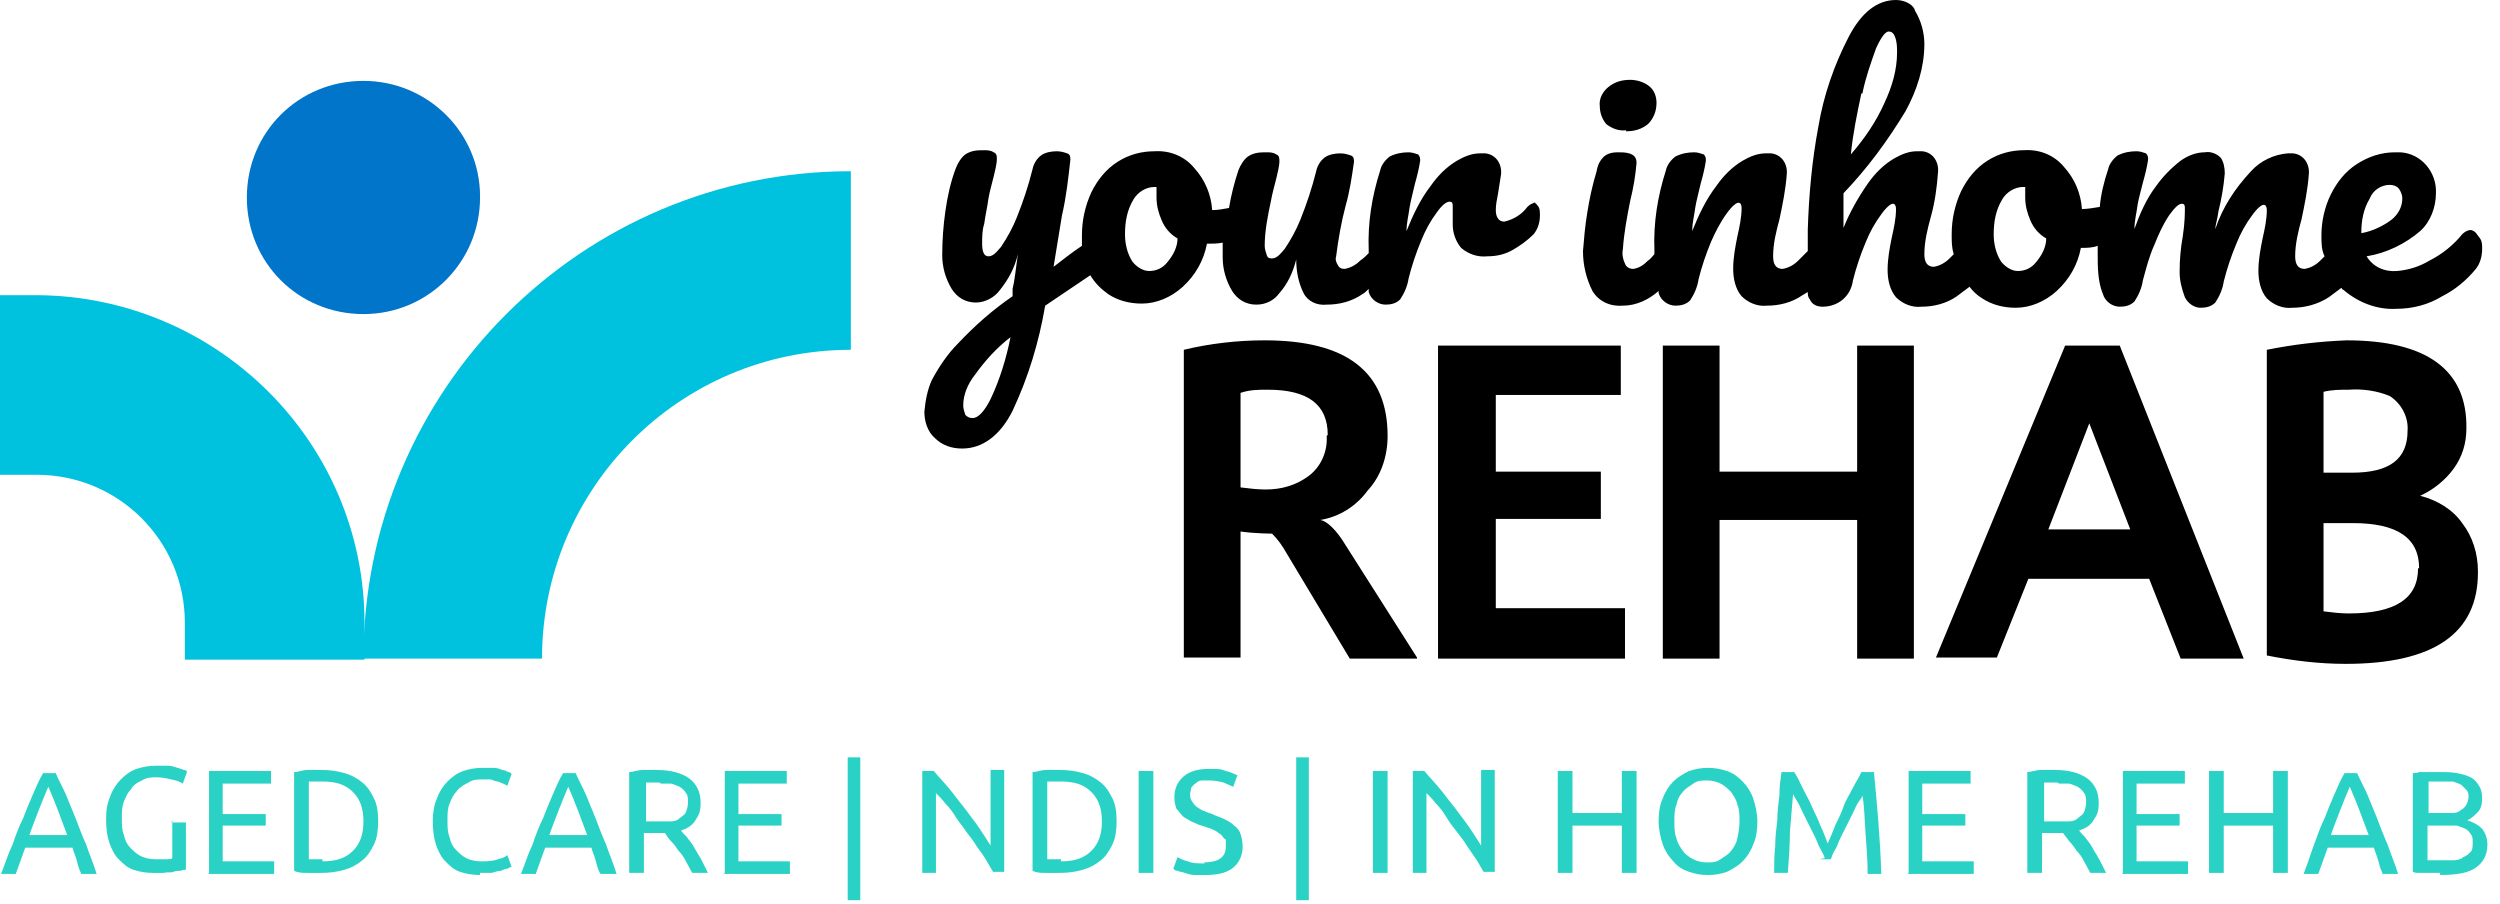 <?xml version="1.0" encoding="UTF-8"?>
<svg xmlns="http://www.w3.org/2000/svg" id="Layer_1" version="1.1" viewBox="0 0 238 86.1">
  <defs>
    <style>
      .st0 {
        fill: #2ad2c5;
      }

      .st1 {
        fill: #00c1de;
      }

      .st2 {
        isolation: isolate;
      }

      .st3 {
        fill: #0075c9;
      }
    </style>
  </defs>
  <g id="Layer_1-2">
    <path id="Path_41" d="M111.1,25c-.4.5-1,.8-1.7.8-.6,0-1.2-.4-1.6-.9-.5-.8-.7-1.7-.7-2.6,0-1.2.2-2.3.8-3.3.4-.7,1.2-1.2,2-1.2h.2c0,.3,0,.6,0,1,0,.8.2,1.5.5,2.2.3.7.8,1.3,1.5,1.7,0,.8-.4,1.6-1,2.3M94.3,38c-.6,1.2-1.2,1.8-1.7,1.8-.3,0-.5-.1-.7-.3-.1-.3-.2-.6-.2-.9,0-1,.4-2,1.1-2.9,1-1.4,2.1-2.6,3.4-3.6-.4,2-1,4-1.9,5.9M146.2,19.3c-.3,0-.6.2-.8.4-.5.7-1.3,1.2-2.2,1.4-.5,0-.8-.4-.8-1.1,0-.5.1-1,.2-1.5.1-.6.2-1.3.3-1.9.1-1-.5-1.9-1.5-2-.2,0-.3,0-.5,0-.8,0-1.5.3-2.2.7-1,.6-1.8,1.4-2.5,2.4-1,1.3-1.7,2.8-2.3,4.3,0-.8.2-1.5.3-2.3.1-.6.3-1.3.5-2.2.2-.7.4-1.5.5-2.2,0-.2,0-.4-.2-.6-.3-.1-.6-.2-.9-.2-.6,0-1.2.1-1.8.4-.4.3-.8.8-.9,1.3-.8,2.5-1.2,5-1.1,7.6v.3c-.3.3-.5.5-.8.7-.4.4-.9.7-1.5.8-.3,0-.5-.1-.6-.3-.2-.3-.3-.6-.2-.9.2-1.6.5-3.3.9-4.8.4-1.4.6-2.8.8-4.2,0-.2,0-.5-.3-.6-.3-.1-.6-.2-1-.2-.5,0-1.1.1-1.5.4-.4.3-.7.8-.8,1.3-.4,1.6-.9,3.1-1.5,4.6-.4,1-.9,1.9-1.5,2.8-.5.6-.8.9-1.2.9-.2,0-.4,0-.5-.3-.1-.3-.2-.6-.2-.9,0-1.4.3-2.9.6-4.3.1-.6.3-1.3.5-2.1.1-.5.3-1.1.3-1.7,0-.2,0-.5-.3-.6-.3-.2-.6-.2-.9-.2-.6,0-1.2,0-1.8.4-.4.3-.7.8-.9,1.3-.4,1.2-.7,2.4-.9,3.6-.5.1-1.1.2-1.6.2-.1-1.5-.7-2.9-1.7-4-.9-1.1-2.3-1.7-3.8-1.6-1.2,0-2.4.3-3.5,1-1.1.7-1.9,1.7-2.5,2.9-.6,1.3-.9,2.7-.9,4.1,0,.3,0,.7,0,1-.9.6-1.8,1.3-2.7,2l.8-4.9c.4-1.7.6-3.5.8-5.3,0-.2,0-.5-.3-.6-.3-.1-.6-.2-1-.2-.5,0-1.1.1-1.5.4-.4.3-.7.8-.8,1.3-.4,1.6-.9,3.1-1.5,4.6-.4,1-.9,1.9-1.5,2.8-.5.6-.8.9-1.2.9s-.6-.4-.6-1.2c0-.6,0-1.3.2-1.9.1-.8.3-1.6.4-2.4.1-.6.3-1.3.5-2.1.1-.5.3-1.1.3-1.7,0-.2,0-.5-.3-.6-.3-.2-.6-.2-.9-.2-.6,0-1.2,0-1.8.4-.4.3-.7.8-.9,1.3-.5,1.3-.8,2.7-1,4.1-.2,1.4-.3,2.8-.3,4.2,0,1.1.3,2.2.9,3.2.5.8,1.3,1.3,2.3,1.3.9,0,1.8-.5,2.3-1.2.8-1,1.4-2.1,1.7-3.4-.2,1.4-.3,2.5-.5,3.3v.7c-1.9,1.3-3.6,2.8-5.2,4.5-1,1-1.8,2.2-2.5,3.5-.4.9-.6,1.9-.7,3,0,.9.3,1.9,1,2.5.7.7,1.6,1,2.6,1,1.9,0,3.6-1.2,4.8-3.6,1.5-3.2,2.5-6.5,3.1-10l4.3-2.9c.4.7,1,1.3,1.7,1.8.9.6,2,.9,3.2.9,1.4,0,2.8-.6,3.9-1.6,1.2-1.1,2-2.5,2.3-4.1.5,0,1,0,1.5-.1,0,.5,0,.9,0,1.4,0,1.1.3,2.2.9,3.2.5.8,1.3,1.3,2.3,1.3.9,0,1.7-.4,2.2-1.1.8-.9,1.3-2,1.6-3.2,0,1.1.2,2.2.7,3.2.4.8,1.3,1.2,2.2,1.1,1.2,0,2.4-.3,3.4-1,.2-.1.4-.3.6-.5,0,0,0,.2,0,.3.2.7.9,1.2,1.6,1.2.5,0,1-.1,1.4-.5.4-.6.7-1.3.8-2,.3-1.2.7-2.4,1.2-3.6.4-1,.9-1.9,1.5-2.7.5-.7.9-1,1.2-1s.3.2.3.5,0,.4,0,.8c0,.3,0,.6,0,.9,0,.8.3,1.6.8,2.2.7.6,1.6.9,2.5.8.9,0,1.7-.2,2.4-.6.7-.4,1.4-.9,2-1.5.4-.5.6-1.1.6-1.8,0-.3,0-.7-.2-.9-.1-.2-.4-.4-.6-.4"></path>
    <path id="Path_42" d="M154.8,12.5c.8,0,1.5-.2,2.1-.7.5-.5.8-1.2.8-2,0-.6-.2-1.2-.7-1.6-.5-.4-1.2-.6-1.8-.6-.8,0-1.5.2-2.1.7-.5.4-.9,1.1-.8,1.8,0,.6.2,1.2.6,1.7.5.4,1.2.7,1.9.6"></path>
    <path id="Path_43" d="M224.8,22.1c0-1.1.2-2.2.8-3.2.3-.8,1.1-1.3,1.9-1.3.3,0,.7.1.9.4.2.3.3.6.3.9,0,.8-.4,1.5-1,2-.8.6-1.8,1.1-2.9,1.3h0c0,0,0,0,0,0ZM193.8,25c-.4.5-1,.8-1.7.8-.6,0-1.2-.4-1.6-.9-.5-.8-.7-1.7-.7-2.6,0-1.2.2-2.3.8-3.3.4-.7,1.2-1.2,2-1.2h.2c0,.3,0,.6,0,1,0,.8.2,1.5.5,2.2.3.7.8,1.3,1.5,1.7,0,.8-.4,1.6-1,2.3M177.3,8.9c.3-1.5.8-2.9,1.3-4.3.5-1.1.9-1.6,1.2-1.6s.5.2.6.5c.2.5.2,1,.2,1.5,0,1.7-.5,3.3-1.2,4.8-.8,1.8-1.9,3.4-3.2,4.9.2-2,.6-3.9,1-5.8M235.8,22.3c-.1-.2-.4-.4-.6-.4-.3,0-.6.2-.8.4-.8,1-1.9,1.9-3.1,2.5-1,.6-2,.9-3.1,1-1.2.1-2.3-.4-2.9-1.4,1.9-.3,3.7-1.2,5.1-2.4,1-.9,1.5-2.3,1.5-3.6.1-2-1.4-3.8-3.4-3.9-.2,0-.4,0-.5,0-1.3,0-2.5.4-3.6,1.1-1.1.7-1.9,1.7-2.5,2.9-.6,1.2-.9,2.6-.9,3.9,0,.7,0,1.4.3,2-.1.1-.3.3-.4.4-.4.4-.9.7-1.5.8-.6,0-.9-.4-.9-1.2,0-1.2.3-2.4.6-3.5.3-1.4.6-2.9.7-4.3.1-1-.5-1.9-1.5-2-.2,0-.3,0-.5,0-1.3.1-2.6.7-3.5,1.7-1.5,1.6-2.7,3.4-3.4,5.5,0-.4.2-.9.3-1.7.3-1.2.5-2.4.6-3.6,0-.5-.1-1.1-.4-1.5-.4-.4-1-.6-1.5-.5-.8,0-1.6.3-2.3.8-.9.7-1.7,1.5-2.4,2.5-.9,1.2-1.5,2.6-2,4,0-.8.2-1.5.3-2.3.1-.6.3-1.3.5-2.1.2-.7.4-1.5.5-2.2,0-.2,0-.4-.2-.6-.3-.1-.6-.2-.9-.2-.6,0-1.2.1-1.8.4-.4.3-.8.8-.9,1.3-.4,1.2-.7,2.4-.8,3.6-.6.1-1.2.2-1.7.2-.1-1.5-.7-2.9-1.7-4-.9-1.1-2.3-1.7-3.8-1.6-1.2,0-2.4.3-3.5,1-1.1.7-1.9,1.7-2.5,2.9-.6,1.3-.9,2.7-.9,4.1,0,.7,0,1.3.2,1.9-.1.1-.3.3-.4.4-.4.4-.9.7-1.5.8-.6,0-.9-.4-.9-1.2,0-1.2.3-2.4.6-3.5.4-1.4.6-2.9.7-4.3.1-1-.5-1.9-1.5-2-.2,0-.3,0-.5,0-.8,0-1.5.3-2.2.7-1,.6-1.8,1.4-2.5,2.4-.9,1.3-1.7,2.7-2.3,4.2,0-1.1,0-2.2,0-3.3,2.3-2.4,4.2-5,5.9-7.8,1.1-2,1.8-4.2,1.8-6.4,0-1.1-.3-2.2-.9-3.2C182.2.5,181.4,0,180.5,0c-1.8,0-3.3,1.2-4.5,3.5-1.4,2.7-2.4,5.6-2.9,8.6-.6,3.2-.9,6.5-1,9.8v2c-.4.4-.7.7-.9.9-.4.4-.9.7-1.5.8-.6,0-.9-.4-.9-1.2,0-1.2.3-2.4.6-3.5.3-1.4.6-2.9.7-4.3.1-1-.5-1.9-1.5-2-.2,0-.3,0-.5,0-.8,0-1.5.3-2.2.7-1,.6-1.8,1.4-2.5,2.4-1,1.3-1.7,2.8-2.3,4.3,0-.8.2-1.5.3-2.3.1-.6.3-1.3.5-2.2.2-.7.4-1.5.5-2.2,0-.2,0-.4-.2-.6-.3-.1-.6-.2-.9-.2-.6,0-1.2.1-1.8.4-.4.3-.8.8-.9,1.3-.8,2.5-1.2,5-1.1,7.6v.4c-.2.2-.4.5-.6.6-.4.4-.8.7-1.4.8-.4,0-.7-.2-.8-.5-.2-.4-.3-.9-.2-1.4.1-1.5.4-3.1.7-4.6.3-1.2.5-2.4.6-3.6,0-.7-.5-1-1.6-1-.5,0-1,0-1.5.4-.4.4-.6.8-.7,1.4-.4,1.3-.7,2.7-.9,4-.2,1.2-.3,2.4-.4,3.6,0,1.3.3,2.6.9,3.8.6,1,1.7,1.5,2.9,1.4,1.3,0,2.5-.6,3.4-1.4,0,0,0,.1,0,.2.2.7.9,1.2,1.6,1.2.5,0,1-.1,1.4-.5.4-.6.7-1.3.8-2,.3-1.2.7-2.4,1.2-3.6.4-.9.9-1.9,1.5-2.7.5-.7.9-1,1.1-1s.3.2.3.5c0,.9-.2,1.8-.4,2.7-.2,1-.4,2-.4,3.1,0,.9.2,1.9.8,2.6.6.6,1.5,1,2.4.9,1.2,0,2.4-.3,3.4-1,.2-.1.3-.2.5-.3,0,.2,0,.5.2.7.2.5.7.7,1.2.7,1.5,0,2.7-1,2.9-2.5.3-1.2.7-2.4,1.2-3.6.4-1,.9-1.9,1.5-2.7.5-.7.9-1,1.1-1s.3.2.3.5c0,.9-.2,1.8-.4,2.7-.2,1-.4,2-.4,3.1,0,.9.2,1.9.8,2.6.6.6,1.5,1,2.4.9,1.2,0,2.4-.3,3.4-1,.4-.3.8-.6,1.2-.9.3.4.7.8,1.2,1.1.9.6,2,.9,3.2.9,1.4,0,2.8-.6,3.9-1.6,1.2-1.1,2-2.5,2.3-4.1.5,0,1.1,0,1.6-.2,0,.2,0,.5,0,.7,0,1.3,0,2.7.5,3.9.2.7.9,1.2,1.6,1.2.5,0,1-.1,1.4-.5.4-.6.7-1.3.8-2,.3-1.1.6-2.3,1.1-3.4.4-1,.8-1.9,1.4-2.8.5-.7.9-1.1,1.2-1.1s.3.2.3.5,0,1.3-.2,2.6c-.2,1.1-.3,2.2-.3,3.4,0,.8.2,1.6.5,2.4.3.6.9,1,1.5,1,.5,0,1-.1,1.4-.5.4-.6.7-1.3.8-2,.3-1.2.7-2.4,1.2-3.6.4-1,.9-1.9,1.5-2.7.5-.7.9-1,1.1-1s.3.2.3.5c0,.9-.2,1.8-.4,2.7-.2,1-.4,2-.4,3.1,0,.9.2,1.9.8,2.6.6.6,1.5,1,2.4.9,1.2,0,2.4-.3,3.5-1,.4-.3.8-.6,1.2-.9,0,0,.1.2.2.2,1.4,1.2,3.2,1.9,5,1.8,1.6,0,3.1-.4,4.4-1.2,1.2-.6,2.3-1.5,3.2-2.6.4-.5.6-1.2.6-1.9,0-.4,0-.7-.2-1"></path>
    <path id="Path_44" d="M126.4,41.4c0-2.9-1.9-4.3-5.7-4.3-.9,0-1.7,0-2.6.3v9c.8.1,1.6.2,2.4.2,1.5,0,2.9-.4,4.1-1.3,1.2-.9,1.8-2.4,1.7-3.8M134.9,62.7h-6.4l-6-10c-.4-.7-.8-1.3-1.4-1.9,0,0-1.6,0-3-.2v12h-5.4v-29.3c2.5-.6,5.1-.9,7.7-.9,7.8,0,11.7,3,11.7,9.1,0,1.9-.6,3.8-1.9,5.2-1.1,1.5-2.7,2.5-4.5,2.8h0c.6.1,1.5.9,2.4,2.4l6.8,10.7h0Z"></path>
    <path id="Path_45" d="M154.7,62.7h-17.8v-29.8h17.4v4.7h-11.9v7.3h10v4.5h-10v8.5h12.3v4.7Z"></path>
    <path id="Path_46" d="M182.2,62.7h-5.4v-13.2h-13.1v13.2h-5.4v-29.8h5.4v12h13.1v-12h5.4v29.8Z"></path>
    <path id="Path_47" d="M202.8,50.4l-3.9-10.1-3.9,10.1h7.8,0ZM213.7,62.7h-6.1l-3-7.6h-11.5l-3,7.5h-5.8s12.3-29.7,12.3-29.7h5.2l11.8,29.8h0Z"></path>
    <path id="Path_48" d="M230.3,54.1c0-2.9-2.1-4.3-6.3-4.3h-2.8v8.4c.8.1,1.6.2,2.4.2,4.4,0,6.6-1.4,6.6-4.3M229.2,41c.1-1.3-.6-2.6-1.7-3.3-1.2-.5-2.6-.7-3.9-.6-.8,0-1.6,0-2.4.2v7.7h2.7c3.6,0,5.3-1.3,5.3-4M235.9,54.5c0,5.8-4.2,8.7-12.6,8.7-2.5,0-5-.3-7.5-.8v-29.1c2.5-.5,5-.8,7.6-.9,7.6,0,11.5,2.8,11.4,8.4,0,1.4-.4,2.7-1.2,3.8-.8,1.1-1.9,2-3.2,2.6h0c1.6.4,3.1,1.3,4,2.6,1,1.3,1.5,2.9,1.5,4.6"></path>
    <path id="Path_49" class="st3" d="M45.7,18.8c0,6.1-4.9,11.1-11.1,11.1s-11.1-4.9-11.1-11.1,4.9-11.1,11.1-11.1h0c6.1,0,11.1,4.9,11.1,11h0"></path>
    <path id="Path_50" class="st1" d="M3.5,28.1H0v17.1h3.5c7.8,0,14.1,6.3,14.1,14.1v3.5h17.1v-3.5c0-17.2-14-31.1-31.2-31.2"></path>
    <path id="Path_51" class="st1" d="M51.6,62.7h-17c0-25.6,20.8-46.4,46.4-46.4v17c-16.3,0-29.4,13.2-29.4,29.4"></path>
  </g>
  <g id="AGED_CARE_NDIS_IN_HOME_REHAB" class="st2">
    <g class="st2">
      <path class="st0" d="M7.7,83.1c-.2-.4-.3-.8-.4-1.2-.1-.4-.3-.8-.4-1.2H2.4l-.9,2.5H.1c.4-1,.7-2,1.1-2.8.3-.9.6-1.7,1-2.5.3-.8.6-1.5.9-2.2.3-.7.6-1.4,1-2.1h1.2c.3.7.7,1.4,1,2.1.3.7.6,1.5.9,2.2.3.8.6,1.6,1,2.5.3.9.7,1.8,1,2.8h-1.5ZM6.4,79.5c-.3-.8-.6-1.6-.9-2.4-.3-.8-.6-1.5-.9-2.2-.3.7-.6,1.4-.9,2.2-.3.8-.6,1.5-.9,2.4h3.6Z"></path>
      <path class="st0" d="M16.3,78.3h1.4v4.5c-.1,0-.3,0-.5.1-.2,0-.5,0-.7.1s-.6,0-.9.1c-.3,0-.7,0-1,0-.7,0-1.3-.1-1.9-.3s-1-.6-1.4-1c-.4-.4-.7-1-.9-1.6-.2-.6-.3-1.3-.3-2.2s.1-1.5.4-2.2c.2-.6.6-1.2,1-1.6.4-.4.9-.8,1.5-1,.6-.2,1.2-.3,1.8-.3s.8,0,1.2,0c.3,0,.6.1.9.2s.4.1.6.2c.2,0,.3.1.3.2l-.4,1.1c-.3-.2-.6-.3-1.1-.4-.4-.1-.9-.2-1.4-.2s-.9,0-1.4.3c-.4.2-.8.4-1,.8-.3.3-.5.7-.7,1.2-.2.5-.2,1-.2,1.6s0,1.1.2,1.6c.1.5.3.9.6,1.2.3.3.6.6,1,.8.4.2.9.3,1.4.3s.7,0,1,0c.3,0,.5,0,.6-.1v-3.6Z"></path>
      <path class="st0" d="M19.9,83.1v-9.7h5.9v1.2h-4.6v2.9h4.1v1.1h-4.1v3.4h4.9v1.2h-6.3Z"></path>
      <path class="st0" d="M36,78.2c0,.8-.1,1.6-.4,2.2-.3.6-.6,1.1-1.1,1.5s-1,.7-1.7.9c-.7.2-1.4.3-2.2.3s-.8,0-1.3,0c-.5,0-.9,0-1.3-.2v-9.4c.4,0,.8-.2,1.3-.2.5,0,.9,0,1.3,0,.8,0,1.5.1,2.2.3.7.2,1.2.5,1.7.9s.8.9,1.1,1.5.4,1.3.4,2.2ZM30.7,82c1.3,0,2.2-.3,2.9-1s1-1.6,1-2.8-.3-2.1-1-2.8-1.6-1-2.9-1-.7,0-.9,0c-.2,0-.4,0-.4,0v7.4c0,0,.2,0,.4,0,.2,0,.5,0,.9,0Z"></path>
      <path class="st0" d="M45.7,83.3c-.7,0-1.3-.1-1.9-.3-.6-.2-1-.6-1.4-1-.4-.4-.7-1-.9-1.6-.2-.6-.3-1.4-.3-2.2s.1-1.5.4-2.2c.2-.6.6-1.2,1-1.6.4-.4.9-.8,1.5-1,.6-.2,1.2-.3,1.8-.3s.8,0,1.1,0c.3,0,.6.1.8.2.2,0,.4.1.6.2.1,0,.3.1.3.2l-.4,1.1c0,0-.2-.1-.4-.2s-.3-.1-.5-.2c-.2,0-.4-.1-.7-.2-.2,0-.5,0-.7,0-.5,0-1,0-1.4.3-.4.2-.8.4-1.1.8-.3.3-.5.7-.7,1.2-.2.5-.2,1-.2,1.6s0,1.1.2,1.6c.1.5.3.9.6,1.2.3.3.6.6,1,.8.4.2.9.3,1.4.3s1.1,0,1.6-.2c.4-.1.7-.2.9-.4l.4,1.1c0,0-.2.1-.4.2-.2,0-.4.1-.6.2-.3,0-.5.1-.9.2-.3,0-.7,0-1.1,0Z"></path>
      <path class="st0" d="M57.1,83.1c-.2-.4-.3-.8-.4-1.2-.1-.4-.3-.8-.4-1.2h-4.4l-.9,2.5h-1.4c.4-1,.7-2,1.1-2.8.3-.9.6-1.7,1-2.5.3-.8.6-1.5.9-2.2.3-.7.6-1.4,1-2.1h1.2c.3.7.7,1.4,1,2.1.3.7.6,1.5.9,2.2.3.8.6,1.6,1,2.5.3.9.7,1.8,1,2.8h-1.5ZM55.9,79.5c-.3-.8-.6-1.6-.9-2.4-.3-.8-.6-1.5-.9-2.2-.3.7-.6,1.4-.9,2.2-.3.8-.6,1.5-.9,2.4h3.6Z"></path>
      <path class="st0" d="M64.8,79c.1.2.3.4.6.7.2.3.5.6.7,1,.2.4.5.8.7,1.2.2.4.4.8.6,1.2h-1.5c-.2-.4-.4-.7-.6-1.1-.2-.4-.4-.7-.7-1-.2-.3-.4-.6-.7-.9s-.4-.5-.6-.8c-.1,0-.2,0-.4,0h-1.6v3.8h-1.4v-9.6c.4,0,.8-.2,1.3-.2.5,0,.9,0,1.3,0,1.4,0,2.4.3,3.1.8.7.5,1.1,1.3,1.1,2.3s-.2,1.2-.5,1.7c-.3.5-.8.8-1.5,1ZM62.8,74.5c-.6,0-1,0-1.3,0v3.7h1c.5,0,.9,0,1.3,0,.4,0,.7-.1.9-.3s.5-.3.6-.6c.1-.2.2-.6.2-.9s0-.7-.2-.9c-.1-.2-.3-.4-.6-.6-.2-.1-.5-.2-.8-.3-.3,0-.7,0-1,0Z"></path>
      <path class="st0" d="M69,83.1v-9.7h5.9v1.2h-4.6v2.9h4.1v1.1h-4.1v3.4h4.9v1.2h-6.3Z"></path>
      <path class="st0" d="M80.7,72.1h1.2v13.6h-1.2v-13.6Z"></path>
      <path class="st0" d="M94.6,83.1c-.2-.3-.4-.7-.7-1.2s-.6-.9-.9-1.3c-.3-.5-.6-.9-1-1.4-.3-.5-.7-.9-1-1.4s-.6-.9-1-1.3c-.3-.4-.6-.7-.9-1v7.6h-1.3v-9.7h1.1c.4.5.9,1,1.4,1.6.5.6,1,1.3,1.5,1.9.5.7,1,1.3,1.4,1.9s.8,1.2,1.1,1.7v-7.2h1.3v9.7h-1.1Z"></path>
      <path class="st0" d="M106.3,78.2c0,.8-.1,1.6-.4,2.2-.3.6-.6,1.1-1.1,1.5s-1,.7-1.7.9c-.7.2-1.4.3-2.2.3s-.8,0-1.3,0c-.5,0-.9,0-1.3-.2v-9.4c.4,0,.8-.2,1.3-.2.5,0,.9,0,1.3,0,.8,0,1.5.1,2.2.3.7.2,1.2.5,1.7.9s.8.9,1.1,1.5.4,1.3.4,2.2ZM101,82c1.3,0,2.2-.3,2.9-1s1-1.6,1-2.8-.3-2.1-1-2.8-1.6-1-2.9-1-.7,0-.9,0c-.2,0-.4,0-.4,0v7.4c0,0,.2,0,.4,0,.2,0,.5,0,.9,0Z"></path>
      <path class="st0" d="M108.4,73.4h1.4v9.7h-1.4v-9.7Z"></path>
      <path class="st0" d="M114.6,82.1c1.4,0,2.1-.5,2.1-1.5s0-.6-.2-.8c-.1-.2-.3-.4-.5-.5-.2-.2-.5-.3-.7-.4-.3-.1-.6-.2-.9-.3-.4-.1-.7-.3-1-.4-.3-.2-.6-.3-.8-.5-.2-.2-.4-.5-.6-.7-.1-.3-.2-.6-.2-1.1,0-.8.3-1.5.9-2,.6-.5,1.4-.7,2.4-.7s1.1,0,1.6.2c.5.1.8.3,1.1.4l-.4,1.1c-.2-.1-.5-.2-.9-.4-.4-.1-.8-.2-1.4-.2s-.5,0-.7,0c-.2,0-.4.1-.6.3-.2.1-.3.3-.4.4,0,.2-.1.4-.1.6s0,.5.2.7c.1.2.2.3.4.5.2.1.4.3.7.4.2.1.5.2.8.3.4.2.8.3,1.2.5.4.2.7.4.9.6.3.2.5.5.6.8.1.3.2.7.2,1.2,0,.8-.3,1.5-.9,2s-1.5.7-2.6.7-.7,0-1.1,0c-.3,0-.6-.1-.9-.2s-.5-.1-.7-.2c-.2,0-.3-.1-.4-.2l.4-1.1c.2.1.5.3,1,.4.4.2,1,.2,1.6.2Z"></path>
      <path class="st0" d="M123.4,72.1h1.2v13.6h-1.2v-13.6Z"></path>
      <path class="st0" d="M130.7,73.4h1.4v9.7h-1.4v-9.7Z"></path>
      <path class="st0" d="M141.3,83.1c-.2-.3-.4-.7-.7-1.2-.3-.4-.6-.9-.9-1.3-.3-.5-.6-.9-1-1.4s-.7-.9-1-1.4-.6-.9-1-1.3c-.3-.4-.6-.7-.9-1v7.6h-1.3v-9.7h1.1c.4.5.9,1,1.4,1.6.5.6,1,1.3,1.5,1.9.5.7,1,1.3,1.4,1.9.4.6.8,1.2,1.1,1.7v-7.2h1.3v9.7h-1.1Z"></path>
      <path class="st0" d="M154.4,73.4h1.4v9.7h-1.4v-4.5h-4.7v4.5h-1.4v-9.7h1.4v4h4.7v-4Z"></path>
      <path class="st0" d="M157.9,78.2c0-.8.1-1.6.4-2.2.2-.6.6-1.2,1-1.6.4-.4.9-.7,1.5-1,.6-.2,1.2-.3,1.8-.3s1.2.1,1.8.3c.6.2,1,.5,1.5,1,.4.4.8,1,1,1.6.2.6.4,1.4.4,2.2s-.1,1.6-.4,2.2c-.2.6-.6,1.2-1,1.6-.4.4-.9.7-1.5,1-.6.2-1.1.3-1.8.3s-1.2-.1-1.8-.3c-.6-.2-1.1-.5-1.5-1-.4-.4-.8-1-1-1.6-.2-.6-.4-1.4-.4-2.2ZM159.4,78.2c0,.6,0,1.1.2,1.6.1.5.4.9.6,1.2s.6.6,1,.8.8.3,1.3.3.9,0,1.3-.3.7-.4,1-.8.5-.7.6-1.2c.1-.5.2-1,.2-1.6s0-1.1-.2-1.6c-.1-.5-.4-.9-.6-1.2-.3-.3-.6-.6-1-.8s-.8-.3-1.3-.3-.9,0-1.3.3-.7.4-1,.8c-.3.3-.5.7-.6,1.2-.2.5-.2,1-.2,1.6Z"></path>
      <path class="st0" d="M173.7,81.7c0-.2-.2-.5-.4-.9-.2-.3-.3-.7-.5-1.1s-.4-.8-.6-1.2c-.2-.4-.4-.8-.6-1.2-.2-.4-.3-.7-.5-1-.2-.3-.3-.5-.4-.7-.1,1.1-.2,2.3-.3,3.6,0,1.3-.1,2.6-.2,3.9h-1.3c0-.8,0-1.7.1-2.5,0-.9.1-1.7.2-2.5,0-.8.1-1.6.2-2.4,0-.8.1-1.5.2-2.2h1.2c.3.4.5.9.8,1.5.3.6.6,1.1.9,1.8s.6,1.2.8,1.8c.3.6.5,1.2.7,1.7.2-.5.5-1.1.7-1.7.3-.6.6-1.2.8-1.8s.6-1.2.9-1.8c.3-.6.6-1,.8-1.5h1.2c.3,3.1.6,6.4.7,9.7h-1.3c0-1.3-.1-2.6-.2-3.9s-.1-2.5-.3-3.6c0,.2-.2.4-.4.7-.2.3-.3.6-.5,1-.2.4-.4.8-.6,1.2-.2.4-.4.8-.6,1.2s-.3.8-.5,1.1c-.2.3-.3.6-.4.9h-1.1Z"></path>
      <path class="st0" d="M181.7,83.1v-9.7h5.9v1.2h-4.6v2.9h4.1v1.1h-4.1v3.4h4.9v1.2h-6.3Z"></path>
      <path class="st0" d="M197.9,79c.1.2.3.4.6.7.2.3.5.6.7,1,.2.4.5.8.7,1.2.2.4.4.8.6,1.2h-1.5c-.2-.4-.4-.7-.6-1.1-.2-.4-.4-.7-.7-1-.2-.3-.4-.6-.7-.9-.2-.3-.4-.5-.6-.8-.1,0-.2,0-.4,0h-1.6v3.8h-1.4v-9.6c.4,0,.8-.2,1.3-.2.5,0,.9,0,1.3,0,1.4,0,2.4.3,3.1.8.7.5,1.1,1.3,1.1,2.3s-.2,1.2-.5,1.7c-.3.5-.8.8-1.5,1ZM195.9,74.5c-.6,0-1,0-1.3,0v3.7h1c.5,0,.9,0,1.3,0s.7-.1.9-.3.5-.3.6-.6c.1-.2.2-.6.2-.9s0-.7-.2-.9c-.1-.2-.3-.4-.6-.6-.2-.1-.5-.2-.8-.3-.3,0-.7,0-1,0Z"></path>
      <path class="st0" d="M202.1,83.1v-9.7h5.9v1.2h-4.6v2.9h4.1v1.1h-4.1v3.4h4.9v1.2h-6.3Z"></path>
      <path class="st0" d="M216.4,73.4h1.4v9.7h-1.4v-4.5h-4.7v4.5h-1.4v-9.7h1.4v4h4.7v-4Z"></path>
      <path class="st0" d="M226.8,83.1c-.2-.4-.3-.8-.4-1.2-.1-.4-.3-.8-.4-1.2h-4.4l-.9,2.5h-1.4c.4-1,.7-2,1-2.8s.6-1.7,1-2.5c.3-.8.6-1.5.9-2.2.3-.7.6-1.4,1-2.1h1.2c.3.7.7,1.4,1,2.1.3.7.6,1.5.9,2.2.3.8.6,1.6,1,2.5.3.9.7,1.8,1,2.8h-1.5ZM225.5,79.5c-.3-.8-.6-1.6-.9-2.4-.3-.8-.6-1.5-.9-2.2-.3.7-.6,1.4-.9,2.2-.3.8-.6,1.5-.9,2.4h3.6Z"></path>
      <path class="st0" d="M232.3,83.1c-.2,0-.4,0-.6,0-.2,0-.5,0-.7,0s-.5,0-.7,0c-.2,0-.4,0-.6-.1v-9.4c.2,0,.4,0,.6-.1.2,0,.5,0,.7,0,.2,0,.5,0,.7,0,.2,0,.4,0,.6,0,.6,0,1.1,0,1.6.1s.9.2,1.3.4c.4.2.6.5.8.8.2.3.3.7.3,1.2s-.1,1-.4,1.3-.6.6-1,.8c.6.2,1,.4,1.4.8.3.4.5.9.5,1.5,0,1-.4,1.7-1.1,2.2-.7.5-1.8.7-3.4.7ZM231.1,77.4h1.4c.3,0,.7,0,1,0s.6-.1.8-.3c.2-.1.4-.3.5-.5.1-.2.2-.4.2-.7s0-.5-.2-.7-.3-.3-.5-.5c-.2-.1-.5-.2-.8-.3-.3,0-.6,0-1,0s-.6,0-.8,0c-.2,0-.4,0-.5,0v3ZM231.1,78.5v3.4c.1,0,.2,0,.4,0,.1,0,.3,0,.4,0,.2,0,.4,0,.6,0,.4,0,.8,0,1.1,0s.7-.1.9-.3c.3-.1.5-.3.7-.5.2-.2.2-.5.2-.9s0-.6-.2-.8c-.1-.2-.3-.4-.5-.5-.2-.1-.5-.2-.8-.3-.3,0-.7,0-1.1,0h-1.8Z"></path>
    </g>
  </g>
</svg>
